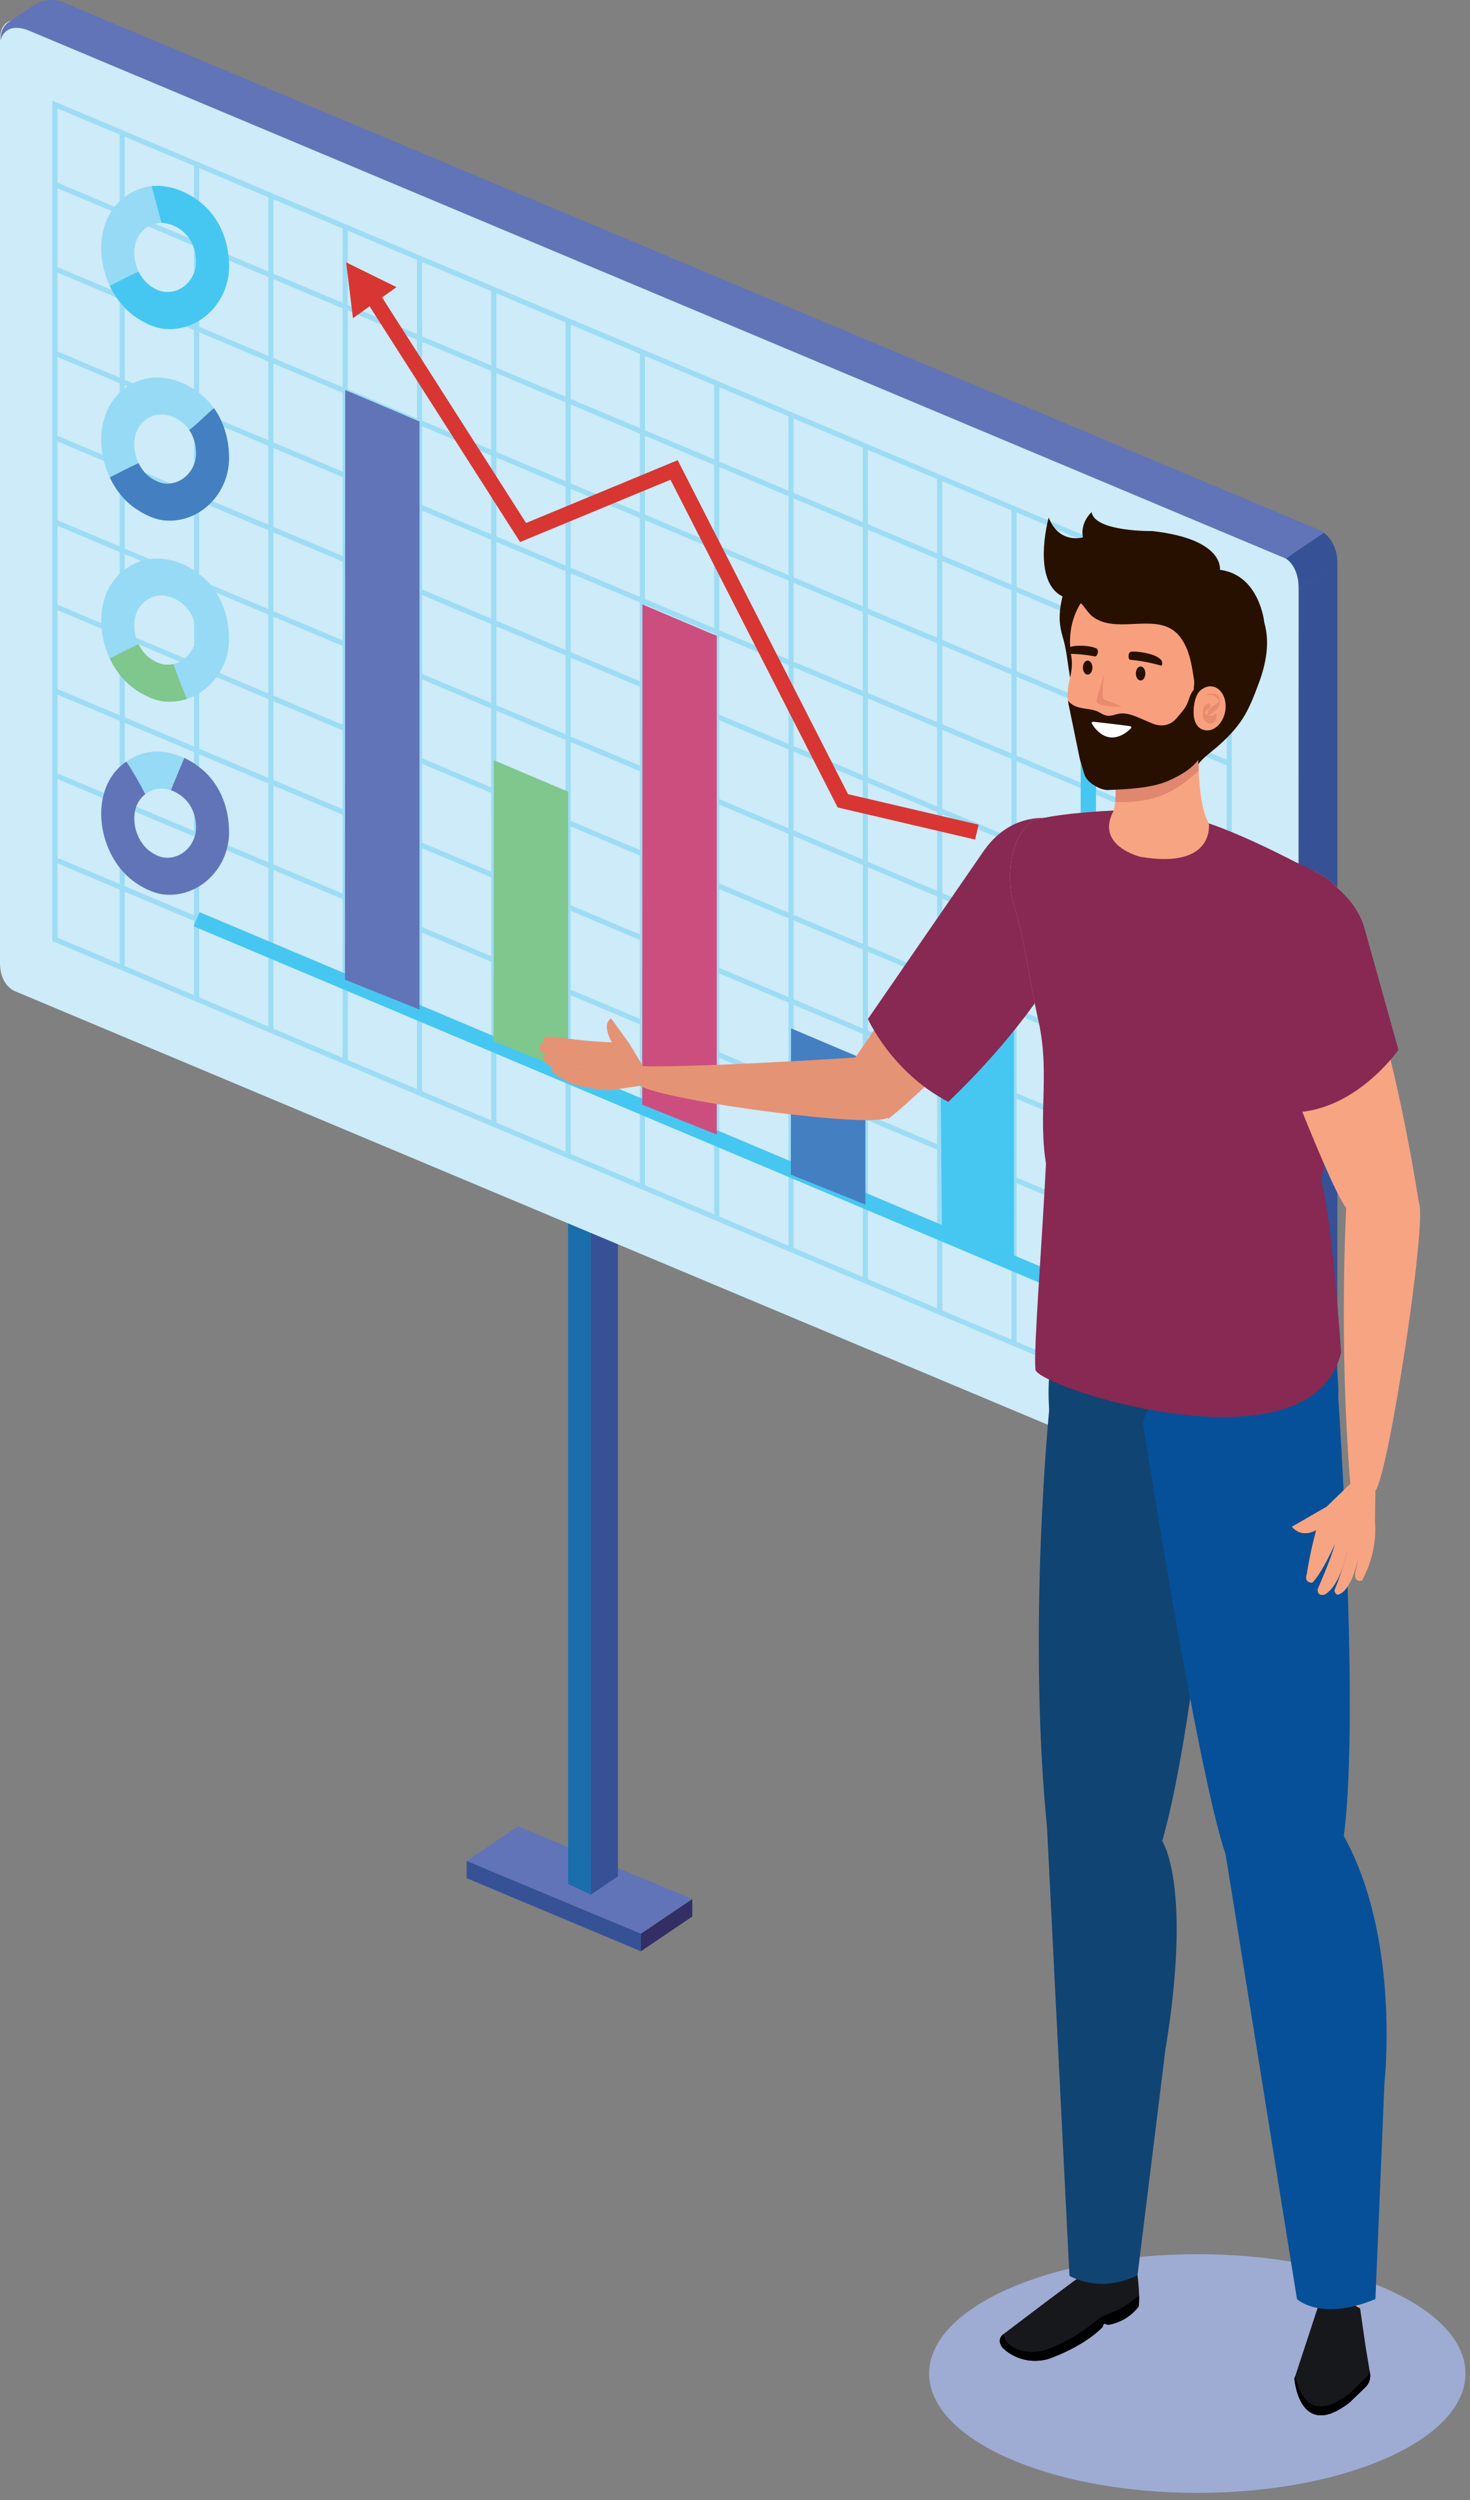 <svg width="187" height="318" viewBox="0 0 187 318" fill="none" xmlns="http://www.w3.org/2000/svg">
<rect x="0" y="0" width="187" height="318" fill="#808080" stroke="none"/>
<g clip-path="url(#clip0_194_459)">
<path d="M59.36 236.695L65.898 232.283L88.062 241.543L81.527 245.956L59.36 236.695Z" fill="#6174B8"/>
<path d="M88.062 243.768L81.527 248.182V245.956L88.062 241.544V243.768Z" fill="#332E64"/>
<path d="M81.527 245.956V248.181L59.36 238.882V236.695L81.527 245.956Z" fill="#365195"/>
<path d="M75.151 240.978L78.608 238.646V141.391H75.151V240.978Z" fill="#365195"/>
<path d="M75.152 141.391H72.272V239.61L75.152 240.978V141.391Z" fill="#196EAB"/>
<path d="M0 5.109V122.453C0 125.591 2.121 126.162 2.121 126.162L161.834 193.193C165.637 193.841 165.211 190.226 165.211 190.226V73.796C165.211 70.242 162.878 69.72 162.878 69.72L3.489 2.827C3.489 2.827 0 1.365 0 5.109Z" fill="#CDEBF8"/>
<path d="M169.587 190.109L163.741 194.046C165.088 193.616 165.173 191.84 165.173 191.84L165.212 74.928L170.128 71.548V188.785C170.128 188.785 170.236 189.671 169.589 190.107L169.587 190.109Z" fill="#365195"/>
<path d="M163.553 71.036C163.553 71.036 165.225 71.898 165.21 74.929L170.125 71.59C170.125 69.388 169.03 68.227 168.371 67.731L163.553 71.036Z" fill="#365195"/>
<path d="M168.418 67.769C168.153 67.542 167.892 67.427 167.892 67.427L8.503 0.488C8.503 0.488 6.388 -0.744 4.243 0.704L1.117 2.817C1.117 2.817 0 3.416 0.091 5.153C0.091 5.153 0.434 2.796 3.439 3.792L163.554 71.037L168.418 67.769Z" fill="#6174B8"/>
<path d="M6.987 13.295L156.378 76.235L156.336 182.397L6.987 119.474V13.295Z" stroke="#9DDCF5" stroke-width="0.649" stroke-miterlimit="10"/>
<path d="M147.901 72.664V178.843" stroke="#9DDCF5" stroke-width="0.652" stroke-miterlimit="10"/>
<path d="M138.446 68.816V174.997" stroke="#9DDCF5" stroke-width="0.652" stroke-miterlimit="10"/>
<path d="M128.994 64.697V170.878" stroke="#9DDCF5" stroke-width="0.652" stroke-miterlimit="10"/>
<path d="M119.539 60.715V166.894" stroke="#9DDCF5" stroke-width="0.652" stroke-miterlimit="10"/>
<path d="M110.086 56.732V162.912" stroke="#9DDCF5" stroke-width="0.652" stroke-miterlimit="10"/>
<path d="M100.631 52.749V158.928" stroke="#9DDCF5" stroke-width="0.652" stroke-miterlimit="10"/>
<path d="M91.178 48.767V154.946" stroke="#9DDCF5" stroke-width="0.652" stroke-miterlimit="10"/>
<path d="M81.727 44.783V150.962" stroke="#9DDCF5" stroke-width="0.652" stroke-miterlimit="10"/>
<path d="M72.272 40.8V146.979" stroke="#9DDCF5" stroke-width="0.652" stroke-miterlimit="10"/>
<path d="M62.817 36.816V142.997" stroke="#9DDCF5" stroke-width="0.652" stroke-miterlimit="10"/>
<path d="M53.365 32.834V139.013" stroke="#9DDCF5" stroke-width="0.652" stroke-miterlimit="10"/>
<path d="M43.912 28.852V135.031" stroke="#9DDCF5" stroke-width="0.652" stroke-miterlimit="10"/>
<path d="M34.458 24.868V131.047" stroke="#9DDCF5" stroke-width="0.652" stroke-miterlimit="10"/>
<path d="M25.004 20.886V127.065" stroke="#9DDCF5" stroke-width="0.652" stroke-miterlimit="10"/>
<path d="M15.55 16.844V123.082" stroke="#9DDCF5" stroke-width="0.652" stroke-miterlimit="10"/>
<path d="M6.944 23.431L156.335 86.373" stroke="#9DDCF5" stroke-width="0.649" stroke-miterlimit="10"/>
<path d="M6.987 34.183L156.378 97.124" stroke="#9DDCF5" stroke-width="0.649" stroke-miterlimit="10"/>
<path d="M7.03 44.934L156.421 107.875" stroke="#9DDCF5" stroke-width="0.649" stroke-miterlimit="10"/>
<path d="M7.072 55.685L156.463 118.627" stroke="#9DDCF5" stroke-width="0.649" stroke-miterlimit="10"/>
<path d="M7.116 66.438L156.507 129.379" stroke="#9DDCF5" stroke-width="0.649" stroke-miterlimit="10"/>
<path d="M7.158 77.191L156.549 140.132" stroke="#9DDCF5" stroke-width="0.649" stroke-miterlimit="10"/>
<path d="M7.201 87.943L156.594 150.884" stroke="#9DDCF5" stroke-width="0.649" stroke-miterlimit="10"/>
<path d="M7.243 98.695L156.635 161.636" stroke="#9DDCF5" stroke-width="0.649" stroke-miterlimit="10"/>
<path d="M7.286 109.446L156.678 172.388" stroke="#9DDCF5" stroke-width="0.649" stroke-miterlimit="10"/>
<path d="M138.446 79.117V170.776" stroke="#46C7F1" stroke-width="1.947" stroke-miterlimit="10"/>
<path d="M143.637 166.894L25.004 116.912" stroke="#46C7F1" stroke-width="1.947" stroke-miterlimit="10"/>
<path d="M128.993 128.522L119.538 124.538L119.832 156.864L128.993 160.723V128.522Z" fill="#46C7F1"/>
<path d="M53.365 53.607V128.407L43.883 124.605L43.912 49.602L53.365 53.607Z" fill="#6174B8"/>
<path d="M110.085 134.801V153.208L100.604 149.404L100.631 130.796L110.085 134.801Z" fill="#447FC1"/>
<path d="M91.178 80.877V144.302L81.698 140.502L81.727 76.872L91.178 80.877Z" fill="#CC4E7E"/>
<path d="M72.272 100.698V136.249L62.79 132.446L62.818 96.693L72.272 100.698Z" fill="#7FC78D"/>
<path d="M124.266 105.839L107.222 101.856L85.75 59.775L66.543 67.731L47.235 37.492" stroke="#D83633" stroke-width="1.947" stroke-miterlimit="10"/>
<path d="M50.434 36.522L44.9 40.472L44.037 33.368L50.434 36.522Z" fill="#D83633"/>
<path d="M15.059 97.705C15.706 97.044 16.509 96.493 17.475 96.086C20.405 94.853 23.784 96.07 26.001 98.123C28.119 100.091 29.119 102.858 29.135 105.806C29.161 110.384 25.363 114.161 20.958 113.778C19.407 113.645 17.568 112.642 16.402 111.614C12.581 108.243 11.469 101.353 15.058 97.705H15.059ZM18.782 108.042C19.346 108.54 20.235 109.025 20.985 109.09C23.115 109.274 24.951 107.448 24.939 105.234C24.931 103.808 24.447 102.471 23.423 101.519C22.351 100.525 20.718 99.937 19.299 100.534C18.832 100.73 18.443 100.996 18.132 101.316C16.395 103.081 16.933 106.413 18.782 108.042Z" fill="#97DAF5"/>
<path d="M16.072 96.854C16.944 98.198 17.758 99.579 18.474 101.012C18.351 101.106 18.236 101.209 18.132 101.316C16.396 103.081 16.933 106.413 18.783 108.042C19.346 108.54 20.235 109.025 20.986 109.09C23.116 109.274 24.952 107.448 24.94 105.234C24.931 103.808 24.448 102.471 23.423 101.519C22.949 101.079 22.364 100.719 21.736 100.506C22.291 99.133 22.875 97.772 23.452 96.407C24.391 96.846 25.262 97.438 26.003 98.124C28.121 100.092 29.121 102.859 29.137 105.807C29.163 110.386 25.365 114.162 20.96 113.779C19.409 113.647 17.57 112.643 16.404 111.615C12.583 108.245 11.471 101.354 15.06 97.706C15.362 97.397 15.7 97.113 16.072 96.856V96.854Z" fill="#6174B8"/>
<path d="M15.059 25.76C15.706 25.098 16.509 24.547 17.475 24.141C20.405 22.907 23.784 24.125 26.001 26.178C28.119 28.146 29.119 30.913 29.135 33.861C29.161 38.44 25.363 42.216 20.958 41.833C19.407 41.701 17.568 40.697 16.402 39.669C12.581 36.299 11.469 29.409 15.058 25.761L15.059 25.76ZM18.782 36.098C19.346 36.595 20.235 37.081 20.985 37.144C23.115 37.33 24.951 35.503 24.939 33.288C24.931 31.862 24.447 30.525 23.423 29.572C22.351 28.579 20.718 27.99 19.299 28.587C18.832 28.784 18.443 29.05 18.132 29.369C16.395 31.135 16.933 34.467 18.782 36.096V36.098Z" fill="#97DAF5"/>
<path d="M17.629 34.547C17.915 35.139 18.306 35.675 18.783 36.096C19.346 36.594 20.235 37.079 20.986 37.142C23.116 37.328 24.952 35.501 24.94 33.286C24.931 31.86 24.448 30.523 23.423 29.57C22.656 28.858 21.599 28.355 20.541 28.345C20.138 26.787 19.702 25.235 19.285 23.679C21.718 23.429 24.231 24.533 26.003 26.175C28.121 28.143 29.121 30.91 29.137 33.858C29.163 38.437 25.365 42.213 20.96 41.83C19.409 41.698 17.57 40.694 16.404 39.666C15.387 38.769 14.561 37.622 13.965 36.353C15.189 35.758 16.384 35.083 17.628 34.547H17.629Z" fill="#46C7F1"/>
<path d="M15.059 50.123C15.706 49.462 16.509 48.911 17.475 48.504C20.405 47.271 23.784 48.487 26.001 50.542C28.119 52.51 29.119 55.277 29.135 58.225C29.161 62.804 25.363 66.58 20.958 66.196C19.407 66.065 17.568 65.06 16.402 64.031C12.581 60.661 11.469 53.77 15.058 50.123H15.059ZM18.782 60.46C19.346 60.958 20.235 61.443 20.985 61.506C23.115 61.692 24.951 59.866 24.939 57.651C24.931 56.226 24.447 54.888 23.423 53.934C22.351 52.942 20.718 52.353 19.299 52.949C18.832 53.146 18.443 53.412 18.132 53.732C16.395 55.496 16.933 58.829 18.782 60.459V60.46Z" fill="#97DAF5"/>
<path d="M17.629 58.912C17.915 59.504 18.306 60.04 18.783 60.461C19.346 60.959 20.235 61.444 20.986 61.507C23.116 61.693 24.952 59.867 24.94 57.652C24.934 56.572 24.654 55.542 24.073 54.692C24.707 54.216 25.291 53.668 25.867 53.129C26.303 52.72 26.744 52.3 27.212 51.912C28.504 53.705 29.125 55.908 29.137 58.225C29.163 62.803 25.365 66.58 20.96 66.196C19.409 66.064 17.57 65.059 16.404 64.031C15.387 63.134 14.561 61.987 13.965 60.718C15.189 60.124 16.384 59.448 17.628 58.912H17.629Z" fill="#447FC1"/>
<path d="M15.06 73.151C15.707 72.49 16.51 71.939 17.476 71.532C20.406 70.297 23.785 71.516 26.002 73.569C28.12 75.537 29.12 78.304 29.136 81.251C29.162 85.83 25.364 89.607 20.959 89.224C19.408 89.091 17.569 88.088 16.403 87.059C12.582 83.689 11.47 76.798 15.059 73.151H15.06ZM18.783 83.488C19.347 83.986 20.235 84.471 20.986 84.536C23.116 84.722 24.952 82.895 24.94 80.68C24.932 79.255 24.448 77.917 23.424 76.964C22.352 75.97 20.719 75.382 19.3 75.978C18.833 76.175 18.444 76.442 18.133 76.76C16.396 78.525 16.934 81.857 18.783 83.487V83.488Z" fill="#97DAF5"/>
<path d="M17.63 81.939C17.916 82.533 18.307 83.067 18.784 83.489C19.347 83.986 20.236 84.472 20.986 84.536C21.357 84.567 21.718 84.537 22.062 84.457C22.557 85.959 23.17 87.427 23.777 88.897C22.892 89.187 21.942 89.31 20.96 89.224C19.41 89.091 17.571 88.088 16.405 87.06C15.387 86.163 14.562 85.016 13.966 83.746C15.189 83.151 16.384 82.475 17.628 81.939H17.63Z" fill="#7FC78D"/>
<path d="M118.195 301.889C118.195 310.275 133.47 317.07 152.313 317.07C171.156 317.07 186.429 310.275 186.429 301.889C186.429 293.504 171.155 286.709 152.313 286.709C133.471 286.709 118.195 293.505 118.195 301.889Z" fill="#9EABD3"/>
<path d="M140.231 296.009C137.61 298.649 133.285 300.058 133.285 300.06C129.64 300.986 127.496 298.562 127.496 298.562C126.713 297.467 127.666 296.865 127.666 296.865C135.35 291.023 137.651 289.367 137.651 289.367H144.705C145.05 292.204 144.859 293.347 144.859 293.347C144.246 294.183 142.954 295.362 140.988 295.693C140.843 295.718 140.571 295.505 140.434 295.561L140.231 296.009Z" fill="#17181C"/>
<path d="M127.632 296.89C127.662 297.054 127.707 297.217 127.779 297.373C128.375 298.651 130.035 299.179 131.35 299.16C132.931 299.136 134.367 298.365 135.743 297.669C137.071 296.998 138.236 296.149 139.382 295.201C140.176 294.542 141.192 294.233 142.132 293.826C143.192 293.364 143.99 292.645 144.907 291.957C144.911 292.717 144.859 293.349 144.859 293.349C144.246 294.184 142.954 295.364 140.988 295.695C140.843 295.72 140.571 295.506 140.434 295.562L140.231 296.011C137.61 298.651 133.285 300.059 133.285 300.062C129.64 300.988 127.496 298.563 127.496 298.563C126.8 297.591 127.472 297.01 127.632 296.891V296.89Z" fill="black"/>
<path d="M145.481 232.154C137.636 240.817 134.527 231.653 134.527 231.653L133.555 178.413C133.453 179.205 133.193 173.043 143.097 174.377C152.972 175.708 155.473 179.558 155.473 179.558C155.473 179.558 150.04 216.332 145.481 232.154Z" fill="#E59375"/>
<path d="M134.478 230.98C134.478 230.98 138.458 287.048 138.784 289.016C138.784 289.016 143.622 290.086 143.644 288.972C143.699 286.287 149.224 253.476 149.295 249.255C149.475 238.571 146.72 236.551 143.972 229.353C143.972 229.353 134.458 222.317 134.477 230.98H134.478Z" fill="#E59375"/>
<path d="M147.845 234.169C152.403 218.348 155.474 179.558 155.474 179.558C155.474 179.558 152.973 175.708 143.098 174.377C133.194 173.043 133.454 179.205 133.556 178.413C133.556 178.413 130.556 207.283 133.303 233.521C133.303 233.521 141.764 238.015 147.845 234.169Z" fill="#104473"/>
<path d="M162.814 149.855C164.212 154.837 169.989 173.848 169.989 173.848C149.311 198.586 133.734 176.94 133.529 174.684C133.281 171.983 136.296 161.67 136.843 150.548C136.843 150.548 142.481 141.869 162.814 149.855Z" fill="#F7A483"/>
<path d="M133.65 180.876C132.67 174.213 134.701 167.493 135.747 160.76H166.037C167.974 167.216 169.991 173.85 169.991 173.85C169.991 173.85 171.286 189.123 158.315 190.952C158.315 190.952 135.71 194.871 133.65 180.877V180.876Z" fill="#104473"/>
<path d="M168.104 233.318C161.629 243.047 157.196 234.447 157.196 234.447L146.692 182.582C146.708 183.38 147.006 175.826 156.999 175.678C166.964 175.531 170.007 178.968 170.007 178.968C170.007 178.968 170.268 216.998 168.104 233.318Z" fill="#F7A483"/>
<path d="M157.048 233.787C157.048 233.787 167.451 292.871 168.062 294.768C168.062 294.768 173.006 295.11 172.862 294.004C172.519 291.341 173.411 254.084 172.855 249.899C171.451 239.305 169.982 237.484 166.198 230.772C166.198 230.772 155.746 225.224 157.048 233.787Z" fill="#F7A483"/>
<path d="M167.589 293.627L164.663 302.549C164.663 302.549 165.267 310.537 171.673 305.587L173.581 303.738C174.555 302.913 174.27 301.777 174.27 301.777L173.702 298.357L173.022 293.625C173.022 293.625 169.008 290.902 167.59 293.625L167.589 293.627Z" fill="#17181C"/>
<path d="M171.673 304.447L173.581 302.598C173.961 302.277 174.147 301.907 174.236 301.577L174.27 301.777C174.27 301.777 174.555 302.913 173.581 303.737L171.673 305.587C165.267 310.538 164.663 302.549 164.663 302.549L164.776 302.202C165.136 304.087 166.548 308.408 171.673 304.447Z" fill="black"/>
<path d="M155.915 235.877C152.266 225.169 145.379 180.875 145.379 180.875C145.395 181.674 147.442 170.297 157.435 170.151C167.399 170.003 169.989 173.849 169.989 173.849C169.989 173.849 173.11 217.2 170.945 233.522C170.945 233.522 163.927 241.628 155.915 235.879V235.877Z" fill="#065099"/>
<path d="M138.379 115.783C138.379 115.783 121.46 135.681 113.046 142.273C113.046 142.273 107.392 140.184 107.566 136.341C107.566 136.341 119.953 118.017 127.731 107.175C127.731 107.175 138.247 104.147 138.379 115.782V115.783Z" fill="#E59375"/>
<path d="M111.51 134.328C111.51 134.328 90.181 135.783 81.729 135.616C81.729 135.616 79.545 136.934 81.442 138.099C84.612 140.045 111.555 143.635 113.015 142.101C119.825 134.941 111.511 134.328 111.511 134.328H111.51Z" fill="#E59375"/>
<path d="M126.895 113.56C128.224 117.115 132.17 118.941 135.709 117.641C139.246 116.341 141.039 112.406 139.709 108.851C138.378 105.296 134.434 103.47 130.893 104.771C127.356 106.072 125.565 110.006 126.895 113.56Z" fill="#E59375"/>
<path d="M135.342 104.393C135.342 104.393 129.311 102.277 125.164 108.197L110.407 129.604C110.407 129.604 113.449 136.419 120.631 140.14C120.631 140.14 147.054 115.807 135.342 104.392V104.393Z" fill="#872952"/>
<path d="M152.44 97.205C152.44 97.205 153.658 94.862 156.344 90.366C156.344 90.366 162.062 84.494 158.859 77.114C158.859 77.114 157.099 70.942 146.308 71.839C146.308 71.839 145.275 88.827 152.44 97.205Z" fill="#F8A07D"/>
<path d="M152.868 87.587C152.868 87.587 151.052 104.517 154.925 105.798L141.116 104.977C141.116 104.977 143.286 99.861 140.764 96.088L152.868 87.588V87.587Z" fill="#F7A483"/>
<path d="M141.875 102.017C142.105 98.15 141.618 97.365 140.764 96.085L152.868 87.585C152.868 87.585 152.283 93.055 152.486 98.013C148.981 101.33 146.088 102.109 141.875 102.017Z" fill="#E1876F"/>
<path d="M131.379 104.359C128.304 106.605 127.95 111.977 129.049 115.332C130.308 119.187 130.809 124.104 132.071 129.677C133.78 137.23 134.939 143.047 136.845 150.548C138.423 156.751 163.35 151.753 163.35 151.753L172.284 121.224C172.284 121.224 173.823 113.254 166.603 110.602C166.603 110.602 158.997 106.496 153.428 104.61C148.512 102.944 146.732 102.789 141.682 103.098C141.682 103.098 134.919 103.347 131.379 104.358V104.359Z" fill="#F7A483"/>
<path d="M135.819 73.121C135.106 76.368 134.298 78.066 135.195 81.044C136.002 83.719 135.816 86.527 136.982 89.119C138.648 92.815 140.815 92.332 142.472 88.933C144.168 85.452 145.935 80.748 142.107 78.17C139.647 76.515 138.761 73.667 135.817 73.121H135.819Z" fill="#271000"/>
<path d="M137.952 98.498L137.378 96.584C137.378 96.584 135.925 89.507 135.925 89.506C135.742 88.616 135.813 87.448 136.038 86.565C136.283 85.603 136.468 84.592 136.29 83.545C135.417 78.469 138.181 75.826 138.181 75.826C141.343 71.33 148.286 71.684 148.286 71.684C156.85 72.539 157.155 80.884 157.155 80.884C158.271 86.481 153.643 90.861 153.634 90.869C153.265 91.218 153.354 93.047 153.222 93.559C152.657 95.741 150.479 96.99 148.563 97.83C146.458 98.751 143.918 99.718 141.61 99.814C140.735 99.851 138.285 99.598 137.955 98.498H137.952Z" fill="#F8A07D"/>
<path d="M136.098 89.375C137.223 90.391 138.754 89.927 139.953 90.663C140.737 91.143 141.125 91.114 141.982 90.861C142.669 90.66 143.22 90.724 143.918 90.927C144.634 91.133 145.93 91.755 146.623 92.034C147.682 92.462 148.871 92.328 149.694 91.325C150.555 90.276 150.88 90.06 151.286 88.802C152.03 86.487 154.371 86.348 155.983 87.647C154.927 89.629 153.634 90.864 153.629 90.868C153.259 91.216 153.348 94.555 153.216 95.068C152.651 97.25 150.473 98.5 148.557 99.339C146.452 100.261 143.239 100.389 140.931 100.484C140.056 100.521 138.279 99.595 137.949 98.497L137.375 96.583C137.375 96.583 135.922 89.506 135.922 89.505C135.896 89.382 135.886 89.244 135.871 89.112C135.943 89.203 136.01 89.297 136.097 89.375H136.098Z" fill="#271000"/>
<path d="M135.943 76.14C137.882 76.143 137.86 77.765 139.345 78.667C142.529 80.603 147.47 77.765 150.036 80.905C150.267 81.188 150.482 81.518 150.686 81.9C151.443 83.316 151.669 85.026 151.911 86.594C151.982 87.058 151.639 88.24 152.06 88.596C152.3 88.8 152.719 88.741 153.162 88.599C153.248 89.308 152.676 89.852 152.433 90.504C152.187 91.158 151.804 91.715 152.151 92.375C153.046 94.074 152.359 93.793 152.44 97.205C152.994 96.397 154.357 95.414 154.786 95.038C156.032 93.953 157.207 92.769 158.1 91.37C158.974 90 159.547 88.462 160.113 86.947C161.04 84.466 161.574 81.778 160.831 79.174C160.831 79.174 160.245 73.123 155.183 72.474C155.183 72.474 155.827 68.577 146.573 67.546C146.573 67.546 139.268 67.661 138.867 65.14C138.867 65.14 137.391 66.4 137.757 68.349C137.757 68.349 134.752 69.265 133.403 65.827C133.403 65.827 130.899 74.881 135.944 76.142L135.943 76.14Z" fill="#271000"/>
<path d="M152.31 92.297C152.537 92.59 152.854 92.798 153.281 92.874C154.433 93.086 155.587 92.013 155.858 90.479C156.129 88.948 155.418 87.532 154.267 87.323C153.721 87.223 153.174 87.412 152.72 87.802C152.063 88.369 151.845 89.619 151.838 90.509C151.834 91.221 151.97 91.858 152.31 92.299V92.297Z" fill="#F8A07D"/>
<path d="M153.551 88.683C153.731 87.88 155.281 88.856 154.977 89.284C154.8 89.531 154.489 89.688 154.241 89.847C153.9 90.064 153.721 90.276 153.628 90.676C153.616 90.722 153.59 90.863 153.633 90.903C153.829 91.076 154.622 90.365 154.797 90.216C155.136 89.924 155.247 89.364 155.151 88.939C155.049 88.487 154.789 88.247 154.32 88.219C153.949 88.195 153.569 88.176 153.535 88.638C153.535 88.648 153.542 88.726 153.551 88.685V88.683Z" fill="#E98B6F"/>
<path d="M153.975 89.593C153.825 89.4 153.644 89.522 153.454 89.628C153.276 89.727 153.166 89.885 153.101 90.073C152.956 90.484 152.946 91.057 153.142 91.456C153.302 91.778 153.61 91.999 153.97 92.033C154.466 92.077 154.667 91.657 154.737 91.24C154.756 91.128 154.797 90.863 154.696 90.781C154.585 90.694 154.48 90.866 154.391 90.936C154.268 91.027 154.101 91.048 153.952 91.043C153.666 91.034 153.406 90.858 153.253 90.625C153.227 90.584 153.205 90.536 153.194 90.488C153.162 90.762 153.168 90.826 153.216 90.677C153.248 90.609 153.286 90.55 153.332 90.495C153.469 90.319 153.68 90.212 153.829 90.047C153.9 89.97 154.05 89.69 153.975 89.591V89.593Z" fill="#E98B6F"/>
<path d="M140.415 88.954L142.749 89.856C142.749 89.856 139.6 90.052 139.478 89.137C139.478 89.137 139.955 87.351 140.471 85.66C140.471 85.66 140.067 88.82 140.415 88.954Z" fill="#E98B6F"/>
<path d="M144.49 85.66C144.49 86.154 144.762 86.552 145.097 86.552C145.432 86.552 145.703 86.154 145.703 85.66C145.703 85.167 145.432 84.768 145.097 84.768C144.762 84.768 144.49 85.167 144.49 85.66Z" fill="#271000"/>
<path d="M137.757 84.912C137.757 85.406 138.029 85.804 138.364 85.804C138.699 85.804 138.969 85.406 138.969 84.912C138.969 84.419 138.699 84.019 138.364 84.019C138.029 84.019 137.757 84.419 137.757 84.912Z" fill="#271000"/>
<path d="M143.858 83.927C143.641 83.973 143.587 83.68 143.587 83.68C143.519 83.397 143.602 83.156 143.602 83.156C143.691 82.955 143.862 82.892 143.862 82.892C144.426 82.815 145.515 82.954 146.441 83.23C146.952 83.382 147.782 83.763 147.837 84.235C147.853 84.376 147.867 84.619 147.707 84.662C147.707 84.662 145.945 84.116 143.861 83.927H143.858Z" fill="#271000"/>
<path d="M136.203 83.161C136.816 83.172 137.894 83.229 139.212 83.475C139.409 83.578 139.54 83.311 139.542 83.311C139.684 83.057 139.669 82.804 139.669 82.802C139.639 82.587 139.491 82.478 139.491 82.478C138.972 82.25 138.225 82.116 137.261 82.13C136.973 82.134 136.472 82.172 136.14 82.282C136.14 82.282 136.076 82.461 136.203 83.159V83.161Z" fill="#271000"/>
<path d="M139.113 91.803C138.923 91.803 138.819 91.89 138.892 92.028C138.892 92.028 139.731 93.606 141.203 93.784C142.674 93.962 143.874 92.63 143.874 92.63C143.99 92.501 143.889 92.371 143.651 92.34C143.651 92.34 141.114 92.016 139.115 91.803H139.113Z" fill="white"/>
<path d="M167.898 167.802C167.898 167.802 173.203 176.362 167.898 185.959C162.593 195.556 146.397 192.057 146.35 179.629C146.302 167.35 157.477 162.654 167.898 167.803V167.802Z" fill="#065099"/>
<path d="M141.682 103.099C141.682 103.099 134.919 103.348 131.379 104.359C128.304 106.605 127.95 111.977 129.049 115.332C130.308 119.186 130.809 124.104 132.071 129.677C133.78 137.23 131.625 142.752 133.531 150.251C135.109 156.454 168.093 150.251 168.093 150.251L172.284 121.222C172.284 121.222 173.823 113.252 166.603 110.6C166.603 110.6 159.342 106.615 153.774 104.728C153.774 104.728 154.642 110.6 145.07 108.979C145.07 108.979 139.221 107.568 141.684 103.097L141.682 103.099Z" fill="#872952"/>
<path d="M168.093 150.252C169.491 155.235 170.6 172.032 170.6 172.032C166.807 187.758 131.923 176.443 131.716 174.187C131.47 171.487 132.539 158.635 133.086 147.513C133.086 147.513 147.759 142.265 168.093 150.251V150.252Z" fill="#872952"/>
<path d="M157.81 121.969C160.087 126.597 168.535 149.963 171.25 153.657C171.972 154.639 178.935 159.126 180.503 153.01C176.666 128.756 170.859 114.921 170.859 114.921C170.859 114.921 164.079 109.267 158.662 114.493C158.662 114.493 156.202 118.761 157.809 121.969H157.81Z" fill="#F7A483"/>
<path d="M156.849 117.83C156.099 122.273 159.094 126.484 163.538 127.234C167.982 127.983 172.193 124.989 172.942 120.545C173.691 116.1 170.697 111.89 166.252 111.141C161.81 110.392 157.598 113.386 156.849 117.831V117.83Z" fill="#F7A483"/>
<path d="M164.896 109.71C164.896 109.71 171.909 112.341 173.568 118.031L177.897 133.52C177.897 133.52 172.226 141.767 163.772 141.494L155.42 122.942C155.42 122.942 149.8 112.524 164.896 109.71Z" fill="#872952"/>
<path d="M171.25 153.656C171.25 153.656 170.295 170.739 171.775 188.721C171.775 188.721 173.311 191.514 174.969 189.585C176.628 187.659 181.578 155.202 180.504 153.009C177.742 147.372 171.25 153.656 171.25 153.656Z" fill="#F7A483"/>
<path d="M171.775 188.723L168.752 191.642L164.336 194.186C165.671 195.752 167.427 194.617 167.427 194.617C166.555 197.863 166.24 200.21 166.24 200.21C165.837 201.372 166.943 201.305 166.943 201.305C168.195 200.061 169.837 196.355 169.837 196.355C169.209 198.567 167.638 202.085 167.638 202.085C167.48 203.1 168.504 202.828 168.504 202.828C170.624 201.622 171.395 197.107 171.395 197.107C171.155 198.821 169.744 202.325 169.744 202.325C169.976 203.028 170.319 202.796 170.319 202.796C172.144 202.097 172.873 197.75 172.873 197.75L172.558 199.372C171.927 201.553 173.295 201.011 173.295 201.011L173.802 199.922C175.293 196.573 174.911 193.533 174.911 193.533L174.967 189.588L171.773 188.724L171.775 188.723Z" fill="#F7A483"/>
<path d="M71.659 136.203L73.621 137.107C73.621 137.107 69.642 136.267 69.07 134.558C69.07 134.558 68.869 134.233 69.523 134.045C69.523 134.045 72.7 135.484 74.268 135.768C74.268 135.768 70.809 134.986 68.717 133.678C68.717 133.678 68.134 132.685 69.317 132.632C68.75 132.014 69.578 131.847 69.578 131.847C69.578 131.847 70.382 131.806 72.083 132.075C72.083 132.075 74.703 132.472 77.834 132.578C77.834 132.578 76.454 130.236 77.749 129.539L80.073 132.751L82.013 135.987L81.44 138.099L77.464 138.693C77.464 138.693 74.018 138.427 72.361 137.677C72.361 137.677 67.771 135.202 71.658 136.203H71.659Z" fill="#E59375"/>
<path d="M155.916 235.879L164.989 292.418C164.989 292.418 167.994 295.313 174.968 292.418L176.126 264.791C176.126 264.791 178.174 246.542 170.946 233.523C170.946 233.523 156.707 222.033 155.916 235.88V235.879Z" fill="#065099"/>
<path d="M147.845 234.169C147.845 234.169 151.707 239.754 148.247 260.726L144.706 289.366C144.706 289.366 140.633 291.805 136.047 289.478L133.192 232.425C133.192 232.425 135.753 222.739 147.845 234.169Z" fill="#104473"/>
</g>
<defs>
<clipPath id="clip0_194_459">
<rect width="187" height="318.001" fill="white" transform="matrix(-1 0 0 1 187 -0.001)"/>
</clipPath>
</defs>
</svg>
